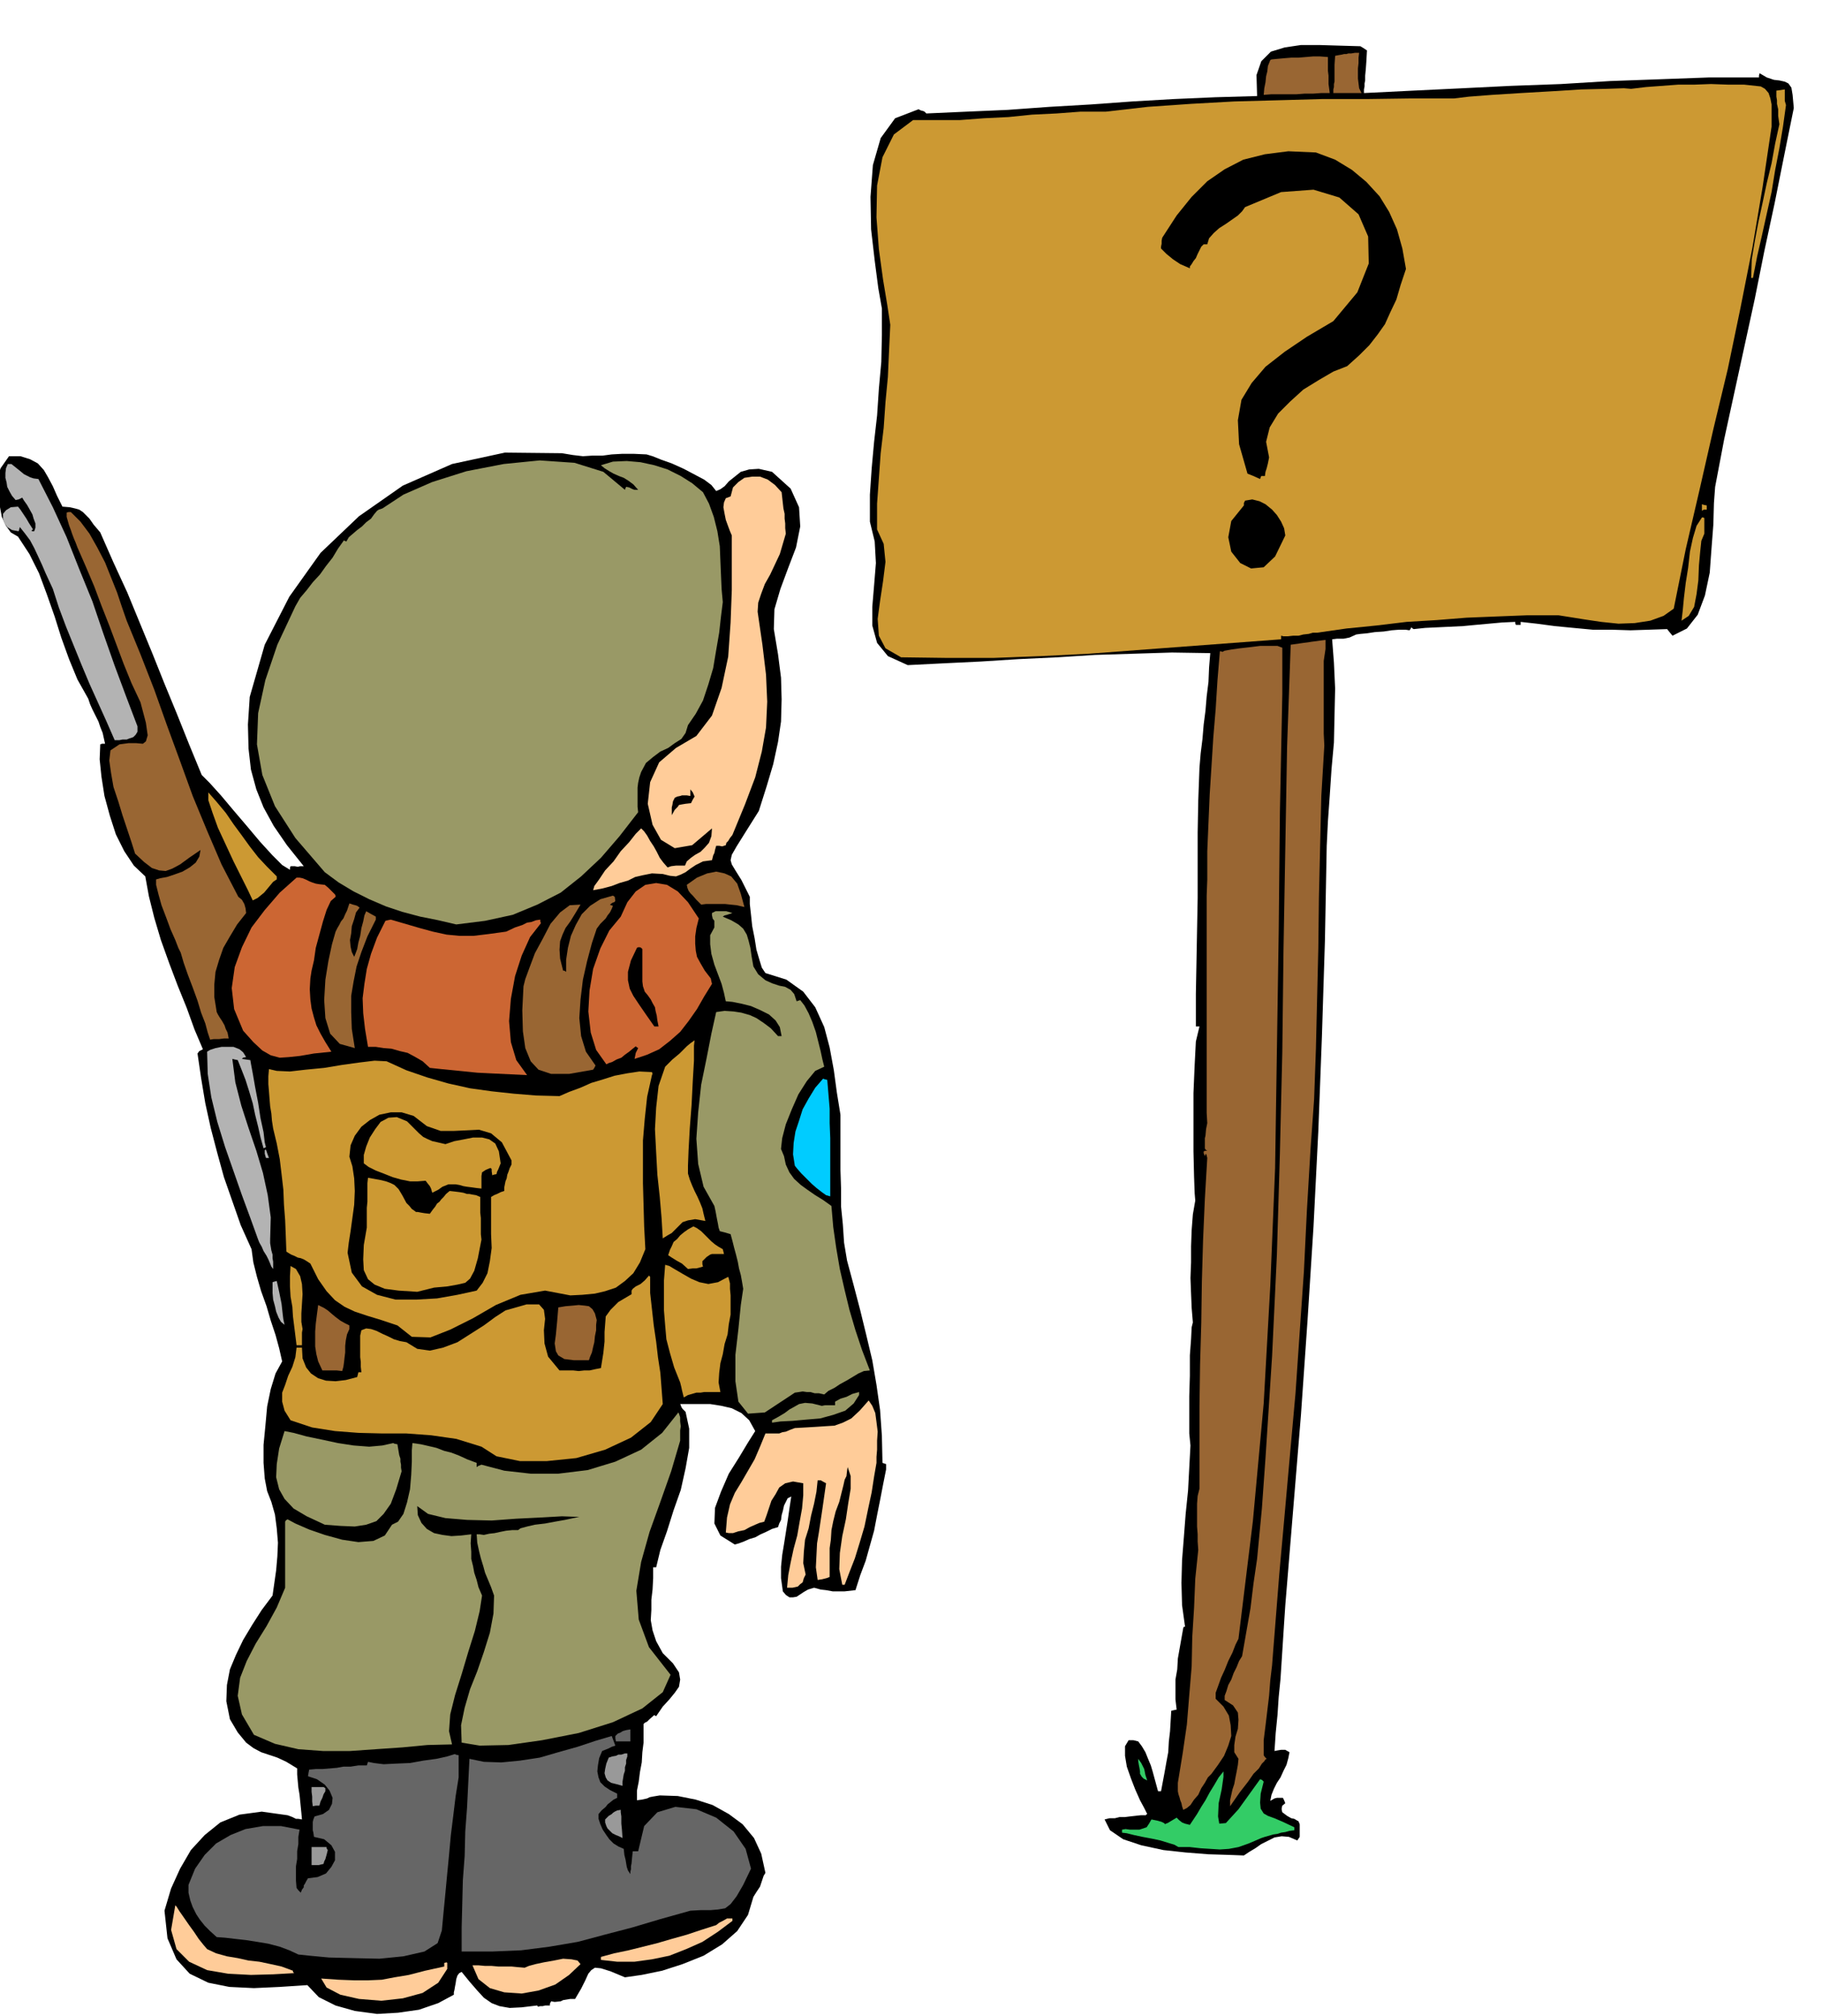 <svg xmlns="http://www.w3.org/2000/svg" width="490.455" height="542.733" fill-rule="evenodd" stroke-linecap="round" preserveAspectRatio="none" viewBox="0 0 3035 3359"><style>.brush1{fill:#000}.pen1{stroke:none}.brush2{fill:#c93}.brush3{fill:#963}.brush4{fill:#3c6}.brush5{fill:#fc9}.brush6{fill:#996}.brush8{fill:#666}.brush9{fill:#c63}.brush10{fill:#999}.brush11{fill:#b3b3b3}</style><path d="m2988 180-16 79-16 80-17 79-16 80-17 78-17 78-17 78-15 79-2 27-1 36-3 39-3 41-8 38-12 32-18 23-24 12-5-6-4-5-30 1-31 1-32-1h-31l-32-3-31-3-30-4-27-3v5h-8l-1-3v-2l-22 1-22 2-22 2-21 2-21 1-21 1-21 1-19 2-2-1-2-2-1 2-2 3-7-1h-10l-13 1-13 2-15 1-13 2-11 1-7 1-11 5-10 2h-11l-8 1 3 39 2 43-1 44-1 46-4 44-3 45-3 42-2 41-3 158-5 159-6 158-8 159-10 157-11 158-13 158-13 158-2 30-2 31-2 31-2 31-3 30-2 30-3 30-2 30 5-1 6-1h7l7 4-2 10-3 11-5 10-5 11-6 9-5 10-4 10-2 10 7-4 4-1h10l2 4 2 5-5 4-1 4v3l1 4 8 6 7 4 5 1 5 3 2 1 2 5v21l-2 3-2 3-14-6-12-1-12 2-10 5-12 6-10 7-10 6-9 6-26-1-33-1-38-3-37-4-37-8-30-10-22-15-9-18 8-2h9l8-2h9l8-1 9-1 9-1h9v-1l2-1-5-10-7-13-8-18-7-18-7-20-3-18v-16l6-10h8l8 2 6 8 6 10 4 10 5 12 3 10 3 11 3 11 3 11h5l3-16 3-16 3-17 3-16 1-18 2-17 1-17 1-17 4-1 5-1-2-17v-33l3-17 1-18 3-17 3-17 3-17 1-2h2l-5-36-1-37 1-38 3-38 3-39 4-39 2-38 2-37-2-20v-62l1-34v-34l2-27 1-20 2-8-2-24-1-24-1-26 1-26v-27l1-27 2-26 4-23-1-12-1-28-1-42v-97l2-47 2-39 6-25h-6v-54l1-53 1-54 1-53v-109l1-54 2-54 2-24 3-24 2-24 3-23 2-24 3-24 1-24 2-24-64-1-64 2-64 2-63 4-64 3-63 4-62 3-60 3-33-15-18-22-8-29v-31l3-36 3-37-2-36-8-33v-45l3-44 4-44 5-44 3-45 4-44 1-45v-44l-6-34-6-46-6-52-1-54 4-53 13-45 24-33 39-15 4 2 4 1 2 1 3 3 67-3 69-3 69-5 69-4 69-5 69-4 69-3 70-2-1-35 8-23 16-16 23-7 27-4h31l33 1 35 1 5 3 6 4-1 18-1 14-1 10v8l-1 5v5l-1 5v6l81-4 83-4 81-4 83-3 82-5 83-3 82-3h83v-3l1-4 12 7 12 4 9 1 9 2 6 3 5 7 2 12 2 22z" class="pen1 brush1"/><path d="m2975 175-5 36-6 36-7 36-6 37-8 36-8 36-8 35-7 36h-3l1-31 5-30 6-32 7-32 7-33 8-33 6-33 7-32-2-14v-11l-2-9v-6l-1-6v-10l7-1 7-1v19l2 7z" class="pen1 brush2"/><path d="m2951 211-15 101-17 101-20 101-21 101-24 100-23 101-23 99-20 99-17 12-22 8-26 4-27 1-29-3-27-4-25-4-19-3h-52l-51 2-50 2-50 4-50 3-50 6-50 5-49 7h-7l-7 2-9 1-8 2h-9l-9 1h-7l-4-1v6l-80 6-80 6-80 6-80 6-80 4-79 3h-78l-76-1-26-15-11-21-2-28 4-30 5-33 4-32-3-30-11-24v-43l3-42 3-42 5-42 3-43 4-42 2-44 2-43-5-33-7-42-7-51-4-53 1-53 9-47 19-38 32-24h78l40-3 41-2 39-4 41-2 40-3h42l70-8 72-5 72-4 74-2 72-2h74l73-1h73l25-3 39-3 48-3 52-3 48-3 42-1 29-1 12 1 25-3 27-2 27-2h27l27-1 28 1h27l28 3 7 4 6 7 3 9 2 10v37zm-108 638h-5l-3 2v-11l3 1 5 1v7zm-4 40-5 12-2 19-2 22-1 25-3 23-4 21-9 15-12 8 2-17 2-21 3-25 4-25 3-27 5-23 6-20 9-14h2l2 1v26z" class="pen1 brush2"/><path d="m2342 448-9 27-7 24-10 21-9 20-12 17-14 18-17 17-20 18-23 9-24 14-26 16-22 20-20 20-14 23-6 24 5 26-1 5-1 5-1 4-1 4-2 6-1 7h-6l-1 2-1 3-11-5-10-4-14-49-2-40 6-34 17-28 23-27 32-25 37-25 44-26 40-48 19-48-1-45-16-37-32-28-43-13-54 4-60 25-5 7-7 7-10 7-10 7-11 7-9 8-8 9-3 10h-6l-4 4-3 6-3 6-3 7-4 5-3 5-3 4v3l-9-4-7-3-6-4-6-4-11-9-9-9v-3l1-5v-5l1-5 24-37 25-31 26-26 29-20 31-16 36-9 39-5 46 2 32 12 28 17 24 20 22 24 16 26 13 29 9 32 6 34z" class="pen1 brush1"/><path d="M2268 155h-47v-6l1-4v-5l1-4v-28l1-15 5-1 6-1 4-1h4l3-1h5l6-1h7l-1 8v9l-1 9v17l1 8 1 8 4 8zm-53 0h-14l-14 1h-14l-13 1h-42l-13 1 1-11 2-10 1-10 2-8 1-9 2-5 2-5 2-1 10-1 11-1 12-1h12l12-1 12-1h12l13 1v23l1 8v14l1 7 1 8zm-7 926-3 20v121l1 20-5 84-2 84-2 85-1 85-2 83-2 84-3 84-6 84-6 101-5 102-7 101-7 102-9 100-9 101-9 100-8 101-2 25-2 26-3 25-2 26-3 25-3 25-3 24v25l2 3 3 3-2 1-2 3-4 4-5 8-9 9-9 13-14 18-16 23v-10l2-9 2-9 3-9 2-11 2-10 2-11 1-10-7-11v-12l2-14 4-13 1-15-1-12-8-12-14-9v-7l3-8 3-10 5-9 4-11 5-10 4-10 5-8 7-40 7-40 5-41 6-41 4-42 4-42 3-42 3-42 11-170 8-169 5-169 4-168 2-170 3-170 3-170 6-169 7-1 7-1 7-1 8-1 6-1 8-1 7-1 8-1v15z" class="pen1 brush3"/><path d="m2156 3049-8 1-7 2-7 1-6 2-7 1-7 2-7 2-6 2-21 9-17 6-16 3-15 1-16-1-16-1-18-2h-19l-7-4-10-3-13-4-14-3-16-3-14-3-12-3-8-1v-5l6-1 7 1h16l6-2 6-2 4-6 4-7 10 2 7 2 4 2 2 2 1-1 3-1 5-3 10-6 4 4 5 4 5 2 8 2 6-9 6-9 7-12 7-11 7-13 8-13 7-12 8-10v9l-3 21-5 23-1 22 2 12 11-1 21-23 36-50 3 1 3 3-5 20-1 15 1 10 5 8 7 4 11 4 14 6 19 9v5z" class="pen1 brush4"/><path d="m2141 892-17 35-19 18-21 2-18-9-15-19-5-24 5-27 21-26v-4l2-4 12-2 12 3 10 5 11 9 8 9 7 11 5 11 2 12z" class="pen1 brush1"/><path d="m2136 1157-4 197-2 198-3 197-3 197-8 196-11 196-18 196-24 196-5 10-5 13-7 14-6 15-6 13-5 14-4 11v10l13 13 9 15 3 16 1 18-5 16-7 17-10 15-11 15-6 6-5 9-6 9-5 11-7 8-6 9-6 5-6 3-2-6-1-5-2-5-1-4-2-6-1-5v-14l8-49 7-48 4-49 4-48 1-49 3-48 2-49 5-48-1-14v-12l-1-13v-38l1-13 3-12v-138l1-69 2-69 1-69 2-69 3-69 4-68-1-4-1-3-1 1-1 3-2-5v-3l3-1h3l-3-2-1-2v-17l1-4 1-11 2-10-1-17v-362l1-27v-47l2-47 2-47 3-47 3-48 4-48 3-48 4-48h2l2 1 4-2 11-2 14-2 18-2 16-2h29l8 3v78z" class="pen1 brush3"/><path d="m1911 2966-6-3-3-3-3-5v-4l-1-6-1-5-1-6v-4l5 7 5 10 2 10 3 9z" class="pen1 brush4"/><path d="m1476 2448-5 25-5 26-5 25-5 26-7 25-7 25-9 24-8 25-9 1-9 1h-20l-11-2-9-1-7-2-4-1-10 3-7 4-6 4-6 4-6 1h-6l-6-4-5-6-3-22v-19l2-20 3-18 3-19 3-19 3-21 3-20-6 3-3 6-3 6-2 9-2 7-1 8-3 6-2 6-10 3-10 5-9 4-9 5-10 3-9 4-8 3-7 2-24-15-10-20 1-26 10-27 13-30 17-27 15-25 12-19-10-18-13-12-16-8-17-4-19-3h-50l1 2 1 3 2 3 5 5 6 28v32l-6 34-8 36-12 34-11 35-11 31-7 29h-5v18l-1 19-2 17v17l-1 17 3 17 6 18 11 20 17 17 10 15 2 12-2 12-7 10-9 11-11 12-11 16-2-1-1-1-8 7-4 4-4 2-2 2v31l-2 16-1 17-3 16-2 16-3 15v16l8-1 9-2 4-2 5-1 6-1 6-1 30 1 30 6 28 9 27 15 23 17 19 23 12 26 7 32-3 5-2 6-2 6-2 6-6 9-5 8-9 30-18 27-25 22-31 19-35 14-34 11-34 7-28 4-24-10-16-5-10-1-6 4-5 6-5 11-7 14-10 17h-8l-6 1-6 1-4 2-10 1-6-1-2 4v3h-8l-4 1h-4l-4 1-1-2h-1l-25 3-20 1-17-3-13-5-13-9-11-12-13-15-13-16-4 2-3 4-2 6-1 7-1 5-1 6-1 4v4l-26 14-32 11-35 5-35 2-37-5-32-9-28-14-19-20-46 3-43 2-41-2-35-7-31-15-22-24-15-35-5-46 11-37 15-33 18-31 23-25 26-21 32-13 37-5 43 6 8 3 6 3h4l6 1-1-11-1-10-1-10-1-10-2-12-1-11-1-11v-10l-18-11-15-7-15-5-12-4-13-7-12-9-14-17-13-22-6-30 1-27 5-26 10-24 12-25 15-25 16-25 18-24 3-21 3-21 2-23 1-23-2-24-3-23-6-21-7-18-4-21-2-26v-30l3-31 3-33 6-29 8-26 11-20-5-22-6-22-8-24-7-24-9-25-7-24-6-24-3-22-18-40-14-40-14-40-11-40-11-42-9-41-7-42-6-41 3-4 6-3-14-33-13-36-15-37-14-37-14-39-11-37-9-36-6-33-19-18-16-24-14-28-10-31-9-33-5-32-3-29 1-25 3-1h5l-2-9-2-9-4-10-3-9-5-10-5-10-4-9-3-9-18-32-14-34-13-36-11-35-13-37-13-35-16-32-19-29-12-7-8-11-7-15-3-16-4-19v-17l1-17 4-12 7-10 7-10h19l16 5 13 7 10 11 7 12 8 15 7 16 9 18 12 1 9 2 7 2 6 4 4 4 7 7 7 10 11 13 22 50 23 50 21 51 21 51 20 50 21 51 20 50 21 51 13 13 19 21 21 25 23 27 21 25 21 23 16 16 13 8v-3l1-3h7l5 1 4-1h6l-28-35-22-32-17-31-12-30-9-33-4-35-1-40 3-46 25-87 41-80 52-73 64-61 73-51 82-36 88-19 95 1 18 3 17 2 16-1h17l15-2 18-1h18l22 1 10 3 15 6 17 6 20 9 17 9 17 9 12 9 8 10 7-3 7-5 7-8 10-8 10-8 14-4 16-1 22 5 31 28 14 31 2 32-7 35-13 34-13 35-10 34-1 33 7 42 5 39 1 36-1 37-5 34-8 37-11 37-13 41-22 35-15 24-8 14-2 9 2 7 6 10 10 16 14 28v12l2 18 2 19 4 20 3 19 5 17 4 13 6 9 35 11 28 20 20 26 15 33 9 34 7 38 5 37 6 37v92l1 31v30l3 30 2 30 5 30 11 41 11 42 10 41 10 42 7 41 6 42 3 43 1 45 3 1 3 1v9z" class="pen1 brush1"/><path d="m1460 2437-4 23-4 26-6 28-6 29-8 27-8 26-9 23-8 21h-4l-5-26 1-27 4-28 6-28 4-27 4-24v-21l-5-15-1 6-1 9-3 6-2 9-3 12-4 16-6 16-4 16-3 15-1 16-2 14v48l-5 2-4 1-4 1-7 1-3-21 1-20 1-20 3-18 3-20 3-20 3-21 3-21-9-5h-5l-2 19-4 20-5 20-4 21-6 19-2 20-1 19 4 19-3 6-2 7-4 3-4 4-9 2h-9l2-21 4-21 5-23 6-22 4-23 4-22 2-22v-20l-17-3-13 3-10 7-6 11-7 11-4 12-4 12-4 11-8 2-7 3-9 4-9 5-10 2-9 3h-7l-5-1 2-25 5-22 8-19 11-18 11-19 11-19 9-21 9-22h23l5-2 6-1 7-3 8-3 18-1 17-1 15-1 16-1 14-5 14-7 14-13 15-17 6 9 5 12 2 15 2 16-1 15v15l-1 12v10z" class="pen1 brush5"/><path d="m1451 2313-8-3-5-2 4-5 5-2 1 6 3 6z" class="pen1 brush1"/><path d="m1449 2283-10 1-9 4-10 6-10 6-11 6-9 6-10 5-7 6-9-2h-7l-7-2h-6l-7-1-6 1-7 1-6 4-44 29-28 2-16-20-5-34v-44l5-43 4-40 4-27-2-12-2-11-3-11-2-11-3-12-3-11-3-12-3-11-10-3-8-2-2-6-1-6-1-5-1-5-2-11-2-9-18-32-9-38-3-42 3-44 5-46 9-44 8-41 8-36 14-2 15 1 13 2 14 4 11 5 12 8 12 9 12 13h6l-3-15-7-11-11-10-14-7-16-7-16-4-15-3-11-1-3-14-4-15-6-16-6-16-5-18-2-16v-15l7-13v-11l-3-4v-1l-1-4v-4l6-3h18l10 3-6 2-3 1-4 1-3 2 14 6 12 7 8 7 6 10 3 10 3 12 2 14 3 17 8 13 12 10 11 5 12 4 10 2 9 5 6 7 4 12 3-1 3-1 7 9 7 13 6 14 6 17 4 16 4 16 3 14 3 12-15 7-14 17-14 22-11 25-10 25-6 23-2 18 5 12 3 14 6 13 8 11 11 10 11 8 13 9 13 8 14 10 3 35 5 35 6 35 8 35 8 33 10 34 11 33 13 34zm-18 41-9 14-14 12-20 7-22 6-24 2-22 2-20 1-14 2v-4l11-6 10-6 8-6 9-5 7-4 10-2 12 1 16 4 5-1h17v-6l9-5 10-3 10-5 11-3v5z" class="pen1 brush6"/><path d="m1383 1993-7-2-7-5-9-7-8-7-9-9-8-8-7-8-4-5-3-19 1-19 3-19 6-18 6-19 10-18 11-18 13-15 3 1 4 1 2 24 2 24v24l1 25v97z" class="pen1" style="fill:#0cf"/><path d="m1309 889-5 17-5 17-8 17-8 17-9 16-6 16-5 15-1 15 8 55 6 50 2 45-2 43-7 40-11 43-17 45-21 51-4 5-3 5-3 3-1 4-3 1-3 1-5-1h-5l-2 7-1 5-2 4-2 8-15 2-12 6-9 6-8 6-8 4-8 3-10-1-12-3-18-1-15 3-13 3-12 6-14 4-13 5-15 4-16 3 2-7 8-11 10-15 14-15 12-17 14-15 11-14 9-9 5 5 5 7 5 9 6 9 5 9 5 10 6 8 7 8 6-2 8-1h15l3-7 7-6 7-5 9-5 7-7 7-8 4-11 1-13-33 28-29 5-23-14-14-25-8-35 4-36 15-33 28-24 34-20 26-34 16-46 11-52 4-57 2-54v-91l-3-7-3-8-4-11-2-10-2-11 1-8 3-7 8-3 4-15 9-9 10-7 13-2h13l13 5 12 9 11 12 1 9 1 9 1 9 2 9v8l1 8v8l1 9z" class="pen1 brush5"/><path d="m1251 3113-13 27-11 19-10 13-9 7-12 2-12 1h-16l-18 1-50 14-47 14-46 12-45 12-47 8-47 6-48 2h-51v-40l1-39 1-40 3-40 1-41 3-40 2-41 2-40 24 5 29 1 31-3 33-5 31-9 32-9 30-10 27-8 3 8 3 8-6 2-6 3-5 2-5 2-5 12-2 12-1 10 2 10 3 8 7 7 9 6 12 6v7l-6 3-5 4-5 4-3 4-7 6-5 6v8l3 9 4 9 6 9 5 7 7 7 8 5 9 4 1 10 2 8 1 6 1 6 2 6 4 6v-4l1-4v-5l1-5 1-11 1-9h9l10-42 22-23 30-9 35 4 33 14 29 23 20 29 9 33z" class="pen1 brush8"/><path d="m1240 1511-13-3-10-1-9-1h-32l-8 1-8-8-6-7-4-4-3-4-2-5-1-5 17-12 17-7 15-3 14 3 11 5 10 12 6 17 6 22z" class="pen1 brush3"/><path d="m1220 3200-24 18-26 17-27 12-28 11-29 6-29 4h-29l-27-3v-5l22-6 24-5 24-6 24-6 24-7 25-7 24-8 25-8 5-4 6-3 7-4h9v4z" class="pen1 brush5"/><path d="m1217 2190-3 16-2 17-5 16-3 17-4 15-2 16-1 16 3 16h-27l-6 1h-7l-7 2-7 2-7 4-2-8-1-4-1-5-2-8-10-25-7-24-6-23-2-23-2-25v-50l2-26 7 2 10 6 12 7 14 8 14 6 15 3 16-3 17-9 1 3 2 8v9l1 11v32zm-11-101h-20l-3 1-6 4-7 7v5l1 4-7 2-4 1h-6l-8 1-10-9-9-5-8-5-6-4 3-9 3-6 3-7 6-5 5-6 6-5 7-5 9-5 6 3 7 5 6 6 6 6 5 5 6 5 6 4 7 4 1 4 1 4z" class="pen1 brush2"/><path d="m1204 1003-3 24-3 27-5 29-5 30-8 27-9 27-12 22-13 19-4 13-7 10-11 7-11 8-13 6-12 9-12 10-8 15-3 9-2 9-1 8v32l1 9-31 40-31 36-33 31-34 27-39 20-41 17-46 10-48 6-30-7-30-6-30-8-27-9-28-12-26-13-25-15-23-17-49-57-34-53-21-52-9-51 2-52 12-55 20-59 30-64 8-14 11-13 10-13 12-13 10-14 11-14 9-15 10-14 1 1 3 1 4-7 7-6 7-6 8-6 7-7 8-6 5-7 5-6 3-2 6-2 35-23 48-21 57-18 62-12 60-6 58 4 48 15 36 30 1-3 1-2 5 1 4 2 2 1 3 1h6l-8-9-8-6-8-5-8-3-9-4-7-4-8-5-6-5 20-6 23-1 23 2 23 5 22 7 22 11 19 12 18 15 10 19 8 22 6 24 4 25 1 24 1 24 1 23 2 22z" class="pen1 brush6"/><path d="m1186 1639-13 21-12 21-14 20-14 18-17 15-18 14-20 9-21 7 2-10 4-8-3-2-1-1-5 4-6 5-7 5-6 5-8 3-7 4-6 2-4 2-17-24-9-29-4-35 2-35 6-36 12-34 15-30 19-23 11-24 14-18 16-11 18-3 18 3 18 11 17 18 18 27-4 16-2 14v12l1 12 2 10 6 11 7 12 10 13 1 5 1 4z" class="pen1 brush9"/><path d="m1175 2034-17-3-12 2-9 3-6 6-6 6-6 6-7 4-8 5-2-34-3-35-4-37-2-37-2-39 2-36 4-36 11-32 6-6 6-6 6-5 6-5 6-6 6-6 6-5 7-5-1 9v25l-2 34-2 40-3 39-2 36-1 26v13l3 10 4 10 4 9 5 10 4 9 4 10 2 9 3 12z" class="pen1 brush2"/><path d="m1157 1327-3 5-3 6-9 1-6 1-5 1-2 3-5 5-5 9v-13l1-4 1-6 3-6 4-2 5-1 3-1h8l6 1v-11l4 5 3 7z" class="pen1 brush1"/><path d="m1133 2400-15 51-18 51-18 50-14 50-8 48 4 48 17 46 36 46-13 29-34 27-49 23-57 18-61 12-56 8-48 1-30-5-1-29 6-29 9-31 12-30 11-32 10-32 6-32 1-30-5-14-5-12-5-12-3-11-4-13-3-12-3-14-1-14h5l7 1 9-2 9-1 9-2 10-2 10-1h10l4-3 11-3 13-3 17-2 16-3 17-3 14-3 10-2-29-1-35 2-41 2-41 3-41-1-36-3-29-7-18-13 1 15 6 13 9 10 12 7 14 3 15 2 16-1 17-2-1 15 1 14v12l3 12 2 11 4 12 3 12 6 14-4 26-8 33-11 35-11 37-11 35-8 32-2 28 5 22-41 1-42 4-44 3-43 3h-45l-41-3-39-9-35-15-20-34-7-31 4-30 11-28 15-29 18-29 17-31 14-33v-110l1-2 3-2 13 7 23 10 26 9 29 8 27 4 25-2 19-9 12-18 10-5 9-13 6-19 5-22 2-24 1-22v-19l1-12 14 2 13 3 13 3 13 5 12 3 13 5 13 6 16 6v7l3-2 5-2 38 10 44 5h46l49-6 46-14 43-20 35-28 27-34 1 2 2 6v7l1 8-1 7v17z" class="pen1 brush6"/><path d="m1104 2339-20 30-33 26-43 20-48 14-49 5h-45l-39-8-25-16-42-13-42-6-41-3h-40l-40-1-39-3-38-6-36-12-10-16-4-15v-15l5-13 5-15 7-15 5-16 2-16h9l1 18 6 15 8 10 12 8 13 4 16 1 17-2 19-5 1-4 1-4h5l-1-9v-8l-1-8v-36l2-9 8-3 8 1 9 3 10 5 9 4 10 5 10 3 11 2 18 11 21 3 22-5 24-9 22-14 22-14 19-14 17-11 35-10h21l8 9 2 15-2 19 1 22 6 22 19 23h23l9 1 9-1h9l9-2 10-2 4-25 2-19v-16l1-13 1-13 8-11 13-13 22-13v-6l2-3 5-4 8-4 7-6 7-8 1 1 1 1v27l3 27 3 27 4 27 3 26 4 26 2 26 2 26z" class="pen1 brush2"/><path d="M1097 1710h-7l-14-20-11-16-10-15-6-12-3-14v-14l5-19 10-21 2-1h3l2 1 2 2v54l1 8 3 9 5 6 5 7 3 6 4 7 1 6 2 8 1 8 2 10z" class="pen1 brush1"/><path d="m1086 1791-8 36-4 37-3 36v71l1 36 1 36 2 38-9 22-11 18-14 13-15 11-18 6-17 4-21 2-20 1-42-8-41 7-41 17-38 22-38 19-33 13-31-1-24-19-27-9-23-7-21-7-17-8-16-11-14-15-14-20-13-26-6-4-5-3-5-2-5-1-6-3-5-2-5-3-3-2-1-27-1-25-2-26-1-25-3-26-3-25-5-26-6-25-2-13-1-12-2-12-1-12-1-13-1-12v-13l1-12 13 3 22 1 26-3 31-3 30-5 29-4 25-3 20 1 33 15 35 12 35 10 36 8 36 5 37 4 37 3 39 1 16-7 19-7 18-8 20-6 19-6 21-4 20-3 21 1 1 3-1 2z" class="pen1 brush2"/><path d="M1050 2892v9h-24l-1-5v-4l4-4 5-2 3-2 3-1 4-1 6-1v11z" class="pen1 brush8"/><path d="m1045 2926-2 6v6l-2 6v6l-2 6-1 6-1 6v7l-11-3-8-2-6-4-3-5-2-7 1-7 2-9 4-10 6-2 6-1 4-2h5l6-2h4v5zm-8 136-6-3-5-2-6-3-3-3-5-5-2-4-2-6v-5l6-6 5-3 2-2 3-2 4-2 6-1v4l1 7v12l1 10 1 14z" class="pen1 brush10"/><path d="m1025 1501-1 1-1 1-3 1-4 3 2 1 3 1-2 5-3 6-4 5-3 5-9 9-6 8-8 24-8 30-7 31-4 33-2 31 3 30 8 26 16 23-2 4-2 3-40 7h-30l-21-7-13-14-9-22-4-28-1-35 2-40 3-12 7-19 9-24 13-24 13-25 16-19 16-12 18-1-9 15-8 13-8 11-5 11-4 11-1 14 1 15 5 20h2l3 2v-20l3-20 5-20 8-18 10-18 14-14 17-11 21-6 3 2 1 7zm-31 698-1 8v9l-2 10-1 10-2 8-2 9-3 7-2 6h-25l-16-2-10-6-4-7-2-13 2-15 2-21 2-24 12-2 12-1 10-1 10 1 7 1 6 5 4 7 3 11z" class="pen1 brush3"/><path d="m967 3272-19 18-23 16-28 10-28 5-29-2-24-7-19-15-10-23h10l11 1h11l11 1h22l10 1 12 1 7-3 11-3 14-3 17-3 15-3 14 1 10 2 5 6z" class="pen1 brush5"/><path d="m901 1538-18 23-14 31-11 34-7 38-3 37 3 35 9 30 18 25-21-1-21-1-21-1-20-1-20-2-20-2-20-2-19-2-12-11-12-7-13-7-13-3-14-4-13-1-13-2h-13l-5-30-3-26-1-25 3-24 4-25 7-25 10-27 14-28 4-1 5-1 24 7 24 7 22 6 23 5 21 2h24l25-3 29-4 15-7 12-4 8-4 7-1 8-3 7-1v3l1 3z" class="pen1 brush9"/><path d="m852 1940-3 6-2 6-2 5-1 6-2 5-1 5-1 5v6l-6 2-6 3-5 2-5 3v62l1 23-3 22-4 20-8 16-10 13-32 7-34 6-35 2h-34l-31-8-25-14-17-23-7-33 2-17 3-19 3-22 3-22 1-23-1-21-3-20-5-16 2-19 7-16 11-15 14-11 16-9 19-4h18l20 6 22 17 23 8h22l22-1 20-1 20 6 18 15 16 30v7z" class="pen1 brush1"/><path d="m834 1938-2 5-2 5-2 4-1 4-5 1-2 1-1-7v-3l-1-2h-2l-7 3-6 4-1 6v21l-9-1-7-1-8-1-6-1-7-2-6-1h-12l-10 4-7 5-6 3-4 2-2-7-2-4-4-5-3-4-13 1h-13l-15-3-14-4-15-6-13-5-12-6-8-6v-14l4-14 6-15 9-14 9-12 13-7 14-1 17 7 7 7 7 7 6 6 7 6 6 3 9 4 9 2 13 3 15-5 16-3 15-3h15l12 3 10 7 6 13 3 20z" class="pen1 brush2"/><path d="m802 2065-6 31-6 21-7 13-8 7-13 3-17 3-22 2-28 7-31-2-23-3-17-7-11-9-7-15-1-18 1-24 5-29v-33l1-10v-31l1-9 11 2 11 2 8 2 8 3 6 3 7 7 6 10 7 13 5 5 4 5 3 2 4 3h3l5 1 6 1 9 1 5-7 4-5 3-5 4-3 3-4 4-4 4-5 6-5 9 1 8 1 6 1 6 2h4l5 1 6 1 7 3v26l1 9v27l1 9z" class="pen1 brush2"/><path d="m764 2961-5 31-4 33-4 32-3 33-3 31-3 32-3 31-3 32-7 21-22 14-35 8-40 4-44-1-40-1-32-3-19-2-15-7-16-6-19-5-18-3-19-3-18-2-17-2-14-1-11-10-9-9-8-10-6-9-6-12-4-11-3-13v-13l11-27 16-23 19-19 24-14 25-10 29-5h30l31 6-2 12v12l-2 12v13l-2 12v24l1 12 3 4 4 4 2-5 3-4v-3l2-3 2-4 3-5 16-2 14-6 9-11 6-11v-14l-6-11-12-10-17-4-1-7-1-4v-14l1-4 2-5 14-4 10-7 5-10 1-10-5-12-8-10-13-9-15-5 1-6 1-5 11-1h11l12-1 12-1 11-2h12l13-2h14l1-3 1-3 10 2 16 2 20-1 24-1 22-4 22-3 18-4 13-4 1 1 5 1v37z" class="pen1 brush8"/><path d="m745 3280-15 23-26 17-33 9-36 4-37-3-31-7-23-12-9-15 29 2 26 1h23l23-1 21-4 24-4 27-7 32-7v-6l4-1 1 1v10z" class="pen1 brush5"/><path d="m669 2451-9 30-9 24-12 17-12 12-17 6-19 3-24-1-26-2-30-14-22-13-15-16-9-16-5-20 1-22 4-26 9-29 15 3 22 6 24 5 28 6 26 4 26 2 22-2 18-4 2 1 5 1 1 6 1 6 1 6 2 6v5l1 5v5l1 6z" class="pen1 brush6"/><path d="m626 1532-14 28-10 26-8 24-5 25-4 24v27l1 28 5 32-25-7-16-17-8-26-2-30 2-34 5-31 6-28 6-21 3-6 3-5 3-6 4-5 3-7 3-6 2-6 2-6 6 2 4 1 3 1 4 3-6 8-3 11-4 12-1 12-2 11 1 11 2 9 4 8 2-5 3-8 2-11 3-11 2-13 3-11 2-10 3-7 7 4 9 5v5zm-44 682-4 9-2 10-1 9v11l-1 8-1 9-1 7-2 7-9-1h-24l-7-15-3-12-2-13v-25l1-13 2-16 2-15 4 2 6 3 6 4 7 6 6 5 8 6 7 4 8 4v6z" class="pen1 brush3"/><path d="m559 1494-8 7-7 15-6 19-6 22-6 22-3 21-4 17-2 13-1 18 1 17 2 15 4 15 4 13 7 14 8 14 10 16-29 3-23 4-19 2-15 1-15-4-14-8-15-14-17-19-15-36-4-35 5-35 12-33 16-33 22-29 25-29 28-25h5l5 1 5 2 6 3 5 2 6 2 6 1 9 1 6 5 5 5 3 3 3 3 1 2v2z" class="pen1 brush9"/><path d="m546 3082-2 8-2 7-2 4-1 4-4 1-4 1h-12v-30h25v2l2 3zm-4-98-3 5-2 6-3 6-2 7h-6l-5 1-1-8v-8l-1-8v-8h20l3 2v5z" class="pen1 brush10"/><path d="m504 2214-1 6v21h-9l-2-16-2-16-2-16-1-16-3-17-1-17v-17l1-17 9 5 7 12 3 13 1 17-1 16-1 16v14l2 12z" class="pen1 brush2"/><path d="m490 3287-35 2-37 1-38-2-35-6-30-14-21-21-9-32 7-41 2 2 5 8 7 10 9 13 8 11 8 12 8 10 6 7 15 7 18 5 18 3 18 4 18 2 19 4 18 4 19 7v2l2 2z" class="pen1 brush5"/><path d="m474 2207-6-5-4-7-4-10-2-9-3-11-1-11v-18l3-1 4-1 2 9 2 9 2 10 2 10 1 9 1 9 1 8 2 9z" class="pen1 brush11"/><path d="m461 1465-6 4-5 6-5 6-5 6-11 9-8 4-8-17-11-22-13-26-13-28-13-28-9-25-7-21v-13l14 16 15 18 13 19 14 19 13 18 14 18 15 16 16 16v5z" class="pen1 brush2"/><path d="m455 2114-3-4-2-5-3-7-3-6-5-8-3-7-4-7-2-5-13-36-14-38-14-40-14-40-13-42-10-41-6-39-1-37 5-3 9-3 10-2h20l10 4 6 5 5 8-5 1-2 2 7 1 7 1 1 6 3 16 4 23 5 26 4 26 5 23 2 17 2 8-2 1-2 1-5-18-4-18-5-20-4-19-6-20-6-19-7-18-6-15-5-1-4-1 5 39 10 39 12 37 13 38 11 37 8 37 5 37-1 37v6l1 6 1 6 2 7v6l1 6v12z" class="pen1 brush11"/><path d="M448 1929h-5l-2-7v-6l2-1 2 6 3 8z" class="pen1 brush11"/><path d="m410 1521-15 19-12 20-11 19-7 20-6 20-2 21v21l4 25 2 4 3 5 4 6 4 7 2 6 3 6 1 5 1 5h-8l-8 1h-9l-6 1-4-12-4-15-7-18-6-20-8-22-8-21-7-20-5-17-4-8-5-13-8-18-7-19-8-21-5-18-4-16v-9l7-2 11-2 12-4 14-5 12-7 10-8 6-10 2-11-19 13-15 11-13 7-11 4-11-1-12-4-13-10-15-14-6-19-7-21-8-24-7-23-8-24-4-23-3-21 2-17 15-10 15-2h13l11 1 5-4 3-10-3-21-9-34-15-32-13-32-12-32-12-32-13-33-12-32-14-33-14-32-3-8-3-7-3-8-2-6-3-8-2-7-2-7v-7l3-1h4l16 16 15 20 13 23 13 25 10 25 10 25 8 24 8 23 23 56 23 59 21 59 22 60 21 58 24 58 24 56 28 54 6 5 4 7 2 7 1 8z" class="pen1 brush3"/><path d="m229 1219-3 5-4 4-6 2-5 2h-7l-5 1h-8l-14-32-14-31-14-31-13-31-13-32-13-32-12-32-10-31-6-13-6-13-6-14-6-13-7-15-7-13-9-12-8-10-1 4-1 3-11-2-8-5-5-7-2-7v-8l5-6 8-5 12-1 4 5 4 6 2 3 4 6 4 7 7 11-2 1v2h4l2-6v-7l-3-8-2-7-5-9-4-7-5-7-3-5-6 3-5 1-6-7-4-7-4-8-1-7-2-8v-8l1-8 3-7h6l5 4 5 4 5 4 6 5 4 2 6 3 6 2 8 1 24 47 23 50 21 53 22 54 18 53 19 54 19 51 19 50v9z" class="pen1 brush11"/></svg>
